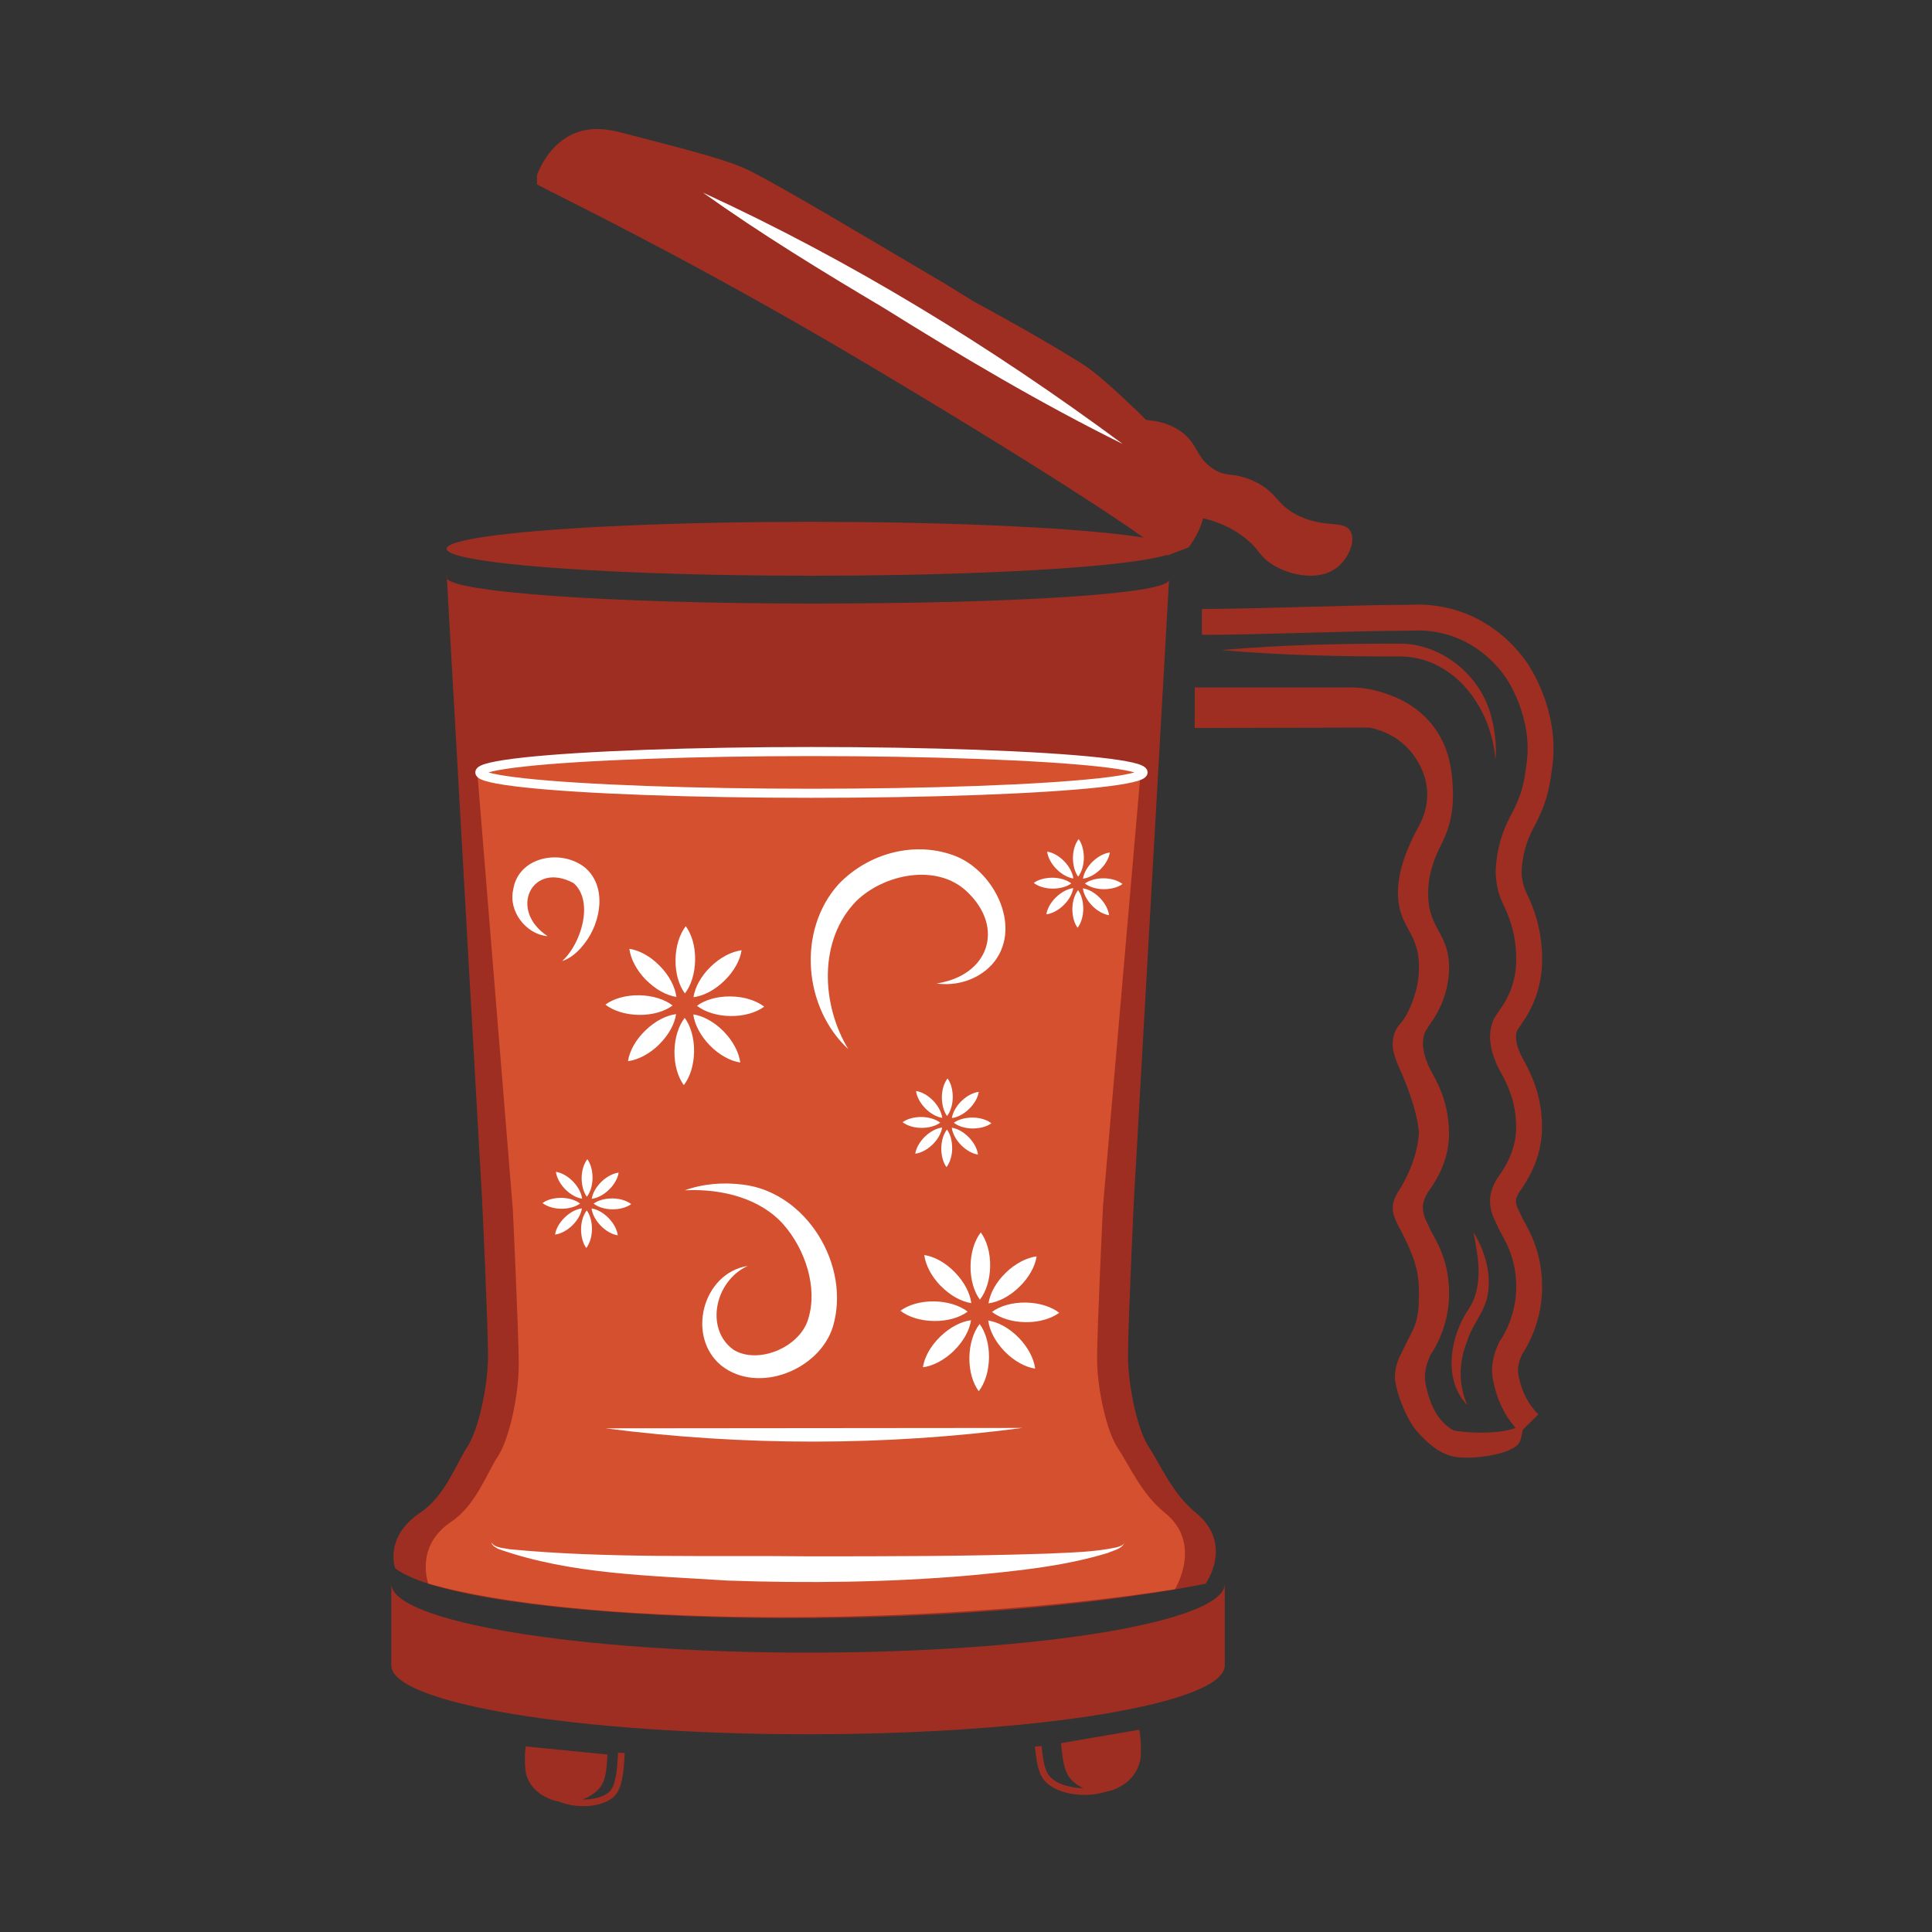 <svg viewBox="0 0 200 200" xmlns="http://www.w3.org/2000/svg" data-name="Layer 1" id="Layer_1">
  <rect x="0" y="0" width="200" height="200" fill="#333333" stroke="none"/>
  <defs>
    <style>
      .cls-1 {
        fill: #d6512d;
        stroke: #fff;
        stroke-width: .94px;
      }

      .cls-1, .cls-2, .cls-3 {
        stroke-miterlimit: 10;
      }

      .cls-4 {
        fill: #9f2e22;
      }

      .cls-5 {
        fill: #d5502f;
      }

      .cls-2 {
        stroke-width: .69px;
      }

      .cls-2, .cls-3 {
        fill: none;
        stroke: #9f2e22;
      }

      .cls-6 {
        fill: #fff;
      }

      .cls-3 {
        stroke-width: 2.68px;
      }
    </style>
  </defs>
  <path d="M124.8,163.95s2.97-4.12-1.03-7.37c-2.4-1.95-3.7-5.06-4.85-6.79s-2.15-6.26-2.15-9.46.61-16.06.61-16.06l3.68-64.96-.04.7c0,1.49-16.16,2.47-37.02,2.47s-37.77-1.21-37.77-2.7v-.47l3.68,64.96s.61,12.87.61,16.06-1,7.72-2.15,9.46-2.28,5.06-4.85,6.79c-3.81,2.56-2.61,5.77-2.61,5.77,7.22,5.56,54.36,7.41,83.88,1.6Z" class="cls-4"></path>
  <path d="M121.62,164.53s2.95-4.74-1.05-7.94c-2.4-1.92-3.7-4.97-4.85-6.67s-2.15-6.14-2.15-9.28.61-15.77.61-15.77l3.9-44.92H49.41l3.68,45.28s.61,12.87.61,16.06-1,7.72-2.15,9.46-2.28,5.06-4.85,6.79c-3.81,2.56-2.36,6.39-2.36,6.39,15.19,4.37,50.72,4.7,77.27.59Z" class="cls-5"></path>
  <ellipse ry="2.79" rx="37.77" cy="56.81" cx="84" class="cls-4"></ellipse>
  <ellipse ry="2.16" rx="34.33" cy="79.96" cx="84" class="cls-1"></ellipse>
  <path d="M40.51,173.12v-9.17c0,3.94,19.31,7.13,43.14,7.13s43.14-3.19,43.14-7.13v.12s0,6.59,0,6.59v2.47s0-.73,0-.73c0,3.94-19.31,7.13-43.14,7.13s-43.14-3.19-43.14-7.13v.73Z" class="cls-4"></path>
  <path d="M109.84,180.45c.19,2.22.44,3.14,1.1,3.82,1.24,1.27,3.13,1.56,4.65.87.28-.13,1.93-.87,2.41-2.77.23-.91.04-2.89-.06-3.31l-8.11,1.39Z" class="cls-4"></path>
  <path d="M107.48,180.78c.2,2.08.46,2.94,1.14,3.56,1.28,1.19,4.8,1.71,7.11.17" class="cls-2"></path>
  <path d="M62.88,181.62c-.08,2.08-.3,2.96-.94,3.62-1.22,1.25-3.16,1.63-4.77,1.08-.3-.1-2.04-.7-2.64-2.44-.29-.83-.19-2.69-.11-3.09l8.45.84Z" class="cls-4"></path>
  <path d="M64.32,181.46c-.08,2.08-.3,3.54-.94,4.21-1.22,1.25-4.43,1.28-6.2.08" class="cls-2"></path>
  <path d="M123.69,71.17h16.6c.72.04,1.72.16,2.86.53.96.31,3.21,1.06,4.97,3.16,2.02,2.41,2.18,5.15,2.26,6.48.05.9.14,2.71-.6,4.75-.47,1.28-1,1.97-1.46,3.43-.19.6-.54,1.73-.47,3.39.13,3.23,2.12,3.81,2.16,7.13.01,1.17-.22,2.19-.39,2.78-.41,1.43-1.07,2.47-1.52,3.11l-.54.82c-.11.25-.25.67-.26,1.2-.01.6.19,1.41.3,1.67l.24.62c.33.89,2.17,3.21,2.16,7.13,0,2.91-1.45,5.02-2.16,6.01l-.16.28c-.19.38-.37.76-.38,1.3-.01.6.17,1.04.28,1.3l.36.76c.33.89,2.08,2.99,2.07,6.92,0,2.91-1.21,5.31-1.92,6.3l-.32.78c-.43,1.41-.28,2.07.07,3.31.55,1.94,1.45,3.05,2.57,3.71.35.2,5.19.67,7.04-.5.4-.25.08,1.22-.12,1.7-.58,1.37-5.42,2-7.16,1.47-1.29-.39-2.34-1.23-3.59-2.66-.16-.18-.97-1.26-1.68-3.27-.24-.68-.5-1.66-.5-2.21,0-.15.01-.77.26-1.54.12-.37.24-.63.32-.78.57-1.17,1.12-2.22,1.22-2.43.67-1.33.68-2.64.69-3.87,0-.7,0-1.87-.44-3.27-.35-1.1-1.11-2.76-1.63-3.65-.05-.09-.21-.36-.36-.76-.16-.41-.3-.79-.28-1.3.02-.6.27-1.07.38-1.3.08-.15.15-.25.16-.28,2.07-3.15,2.16-6.01,2.16-6.01,0,0,.08-2.19-2.16-7.13-.03-.06-.13-.29-.24-.62-.15-.45-.33-.98-.3-1.67,0-.23.03-.69.26-1.2.19-.43.44-.7.54-.82.88-1,1.34-2.53,1.52-3.11.38-1.26.39-2.3.39-2.78,0-3.47-1.97-3.97-2.16-7.13-.15-2.41.82-4.62,1.26-5.62.66-1.51,1.08-1.95,1.43-3.03.56-1.73.53-3.91-1.13-6.16-1.58-2.14-3.89-2.67-4.52-2.79-5.79,0-12.31.04-18.1.04" class="cls-4"></path>
  <path d="M124.42,64.38c5.75,0,15.84-.43,21.59-.43,1.01-.06,2.58-.04,4.37.51,3.88,1.2,5.96,4.01,6.55,4.84.13.18,3.19,4.57,2.43,9.93-.25,1.77-.36,2.99-1.52,5.33-.24.49-1.49,2.37-1.66,5.47-.03.48.03.96.12,1.44.1.54.27,1.05.51,1.54.57,1.19,1.5,3.28,1.49,6.35,0,2.91-1.2,4.9-1.91,5.89l-.54.82c-.11.25-.25.67-.26,1.2-.01.6.19,1.41.3,1.67l.24.62c.33.89,2.17,3.21,2.16,7.13,0,2.91-1.45,5.02-2.16,6.01l-.16.28c-.19.38-.37.76-.38,1.3-.01.6.17,1.04.28,1.3l.36.76c.33.89,2.08,2.99,2.07,6.92,0,2.91-1.21,5.31-1.92,6.3l-.32.78c-.43,1.41-.28,2.07.07,3.31.53,1.88,1.58,3.12,2.16,3.71" class="cls-3"></path>
  <path d="M123.41,48.21c.6.79,1.15,1.79,1.31,3.04.32,2.43-.98,4.48-1.67,5.41l-2.04.78c-.2.08-.42.03-.57-.13-1.59-1.75-15.02-10.33-31.63-20.18-17.95-10.63-31.62-17.14-33.22-18.04v-.99c.44-1.08,1.51-3.25,3.75-4.24,2-.88,3.96-.4,5.16-.09,7.41,1.92,11.12,2.88,13.18,3.94,3.68,1.88,10.87,6.19,20.22,11.71l2.91,1.79c6.26,3.42,8.4,4.72,11.07,6.36,1.37.84,3.11,2.38,5.87,5.01l5.65,5.62Z" class="cls-4"></path>
  <path d="M118.08,43.45c2.33.05,3.65.79,4.42,1.41,1.51,1.23,1.32,2.43,2.94,3.58,1.45,1.03,2.03.38,4.13,1.27,2.76,1.17,2.41,2.57,5,3.75,2.74,1.25,4.58.34,5.24,1.56.56,1.05-.24,2.72-1.25,3.6-1.91,1.66-5.16.97-7.04-.31-1.18-.8-1.13-1.38-2.49-2.5-1.63-1.35-3.39-1.92-4.63-2.19" class="cls-4"></path>
  <path d="M126.51,67.29c6.24-.55,12.51-.67,18.77-.66,4.41.23,8.25,3.62,9.18,7.9.32,1.36.48,2.75.35,4.12-.43-5.38-4.15-10.43-9.53-10.69-6.26.01-12.53-.11-18.77-.66h0Z" class="cls-4"></path>
  <path d="M151.89,145.46c-2.38-2.48-1.86-6.44-.28-9.27.47-.75.83-1.25,1.05-1.95.75-2.16.3-4.42-.13-6.69,1.25,2.04,2.02,4.66,1.34,7.08-.53,1.64-1.53,2.65-2.01,4.26-.85,2.13-.91,4.37.03,6.57h0Z" class="cls-4"></path>
  <path d="M105.85,147.82c-14.3,1.88-28.88,1.88-43.18.04,0,0,43.18-.04,43.18-.04h0Z" class="cls-6"></path>
  <path d="M116.41,159.66c-.21.67-1.15.84-1.73,1.1-4.67,1.42-9.58,1.88-14.41,2.34-8.3.71-16.63.81-24.95.52-7.89-.52-16.18-.61-23.7-3.26-.29-.16-.69-.33-.75-.7.32.59,1.24.57,1.83.71,10.06.98,20.84.62,30.94.74,8.26,0,16.53,0,24.78-.28,2.39-.12,4.82-.14,7.17-.65.31-.1.7-.18.82-.51h0Z" class="cls-6"></path>
  <path d="M116.22,45.96c-8.53-4.22-16.7-9.07-24.76-14.1-6.35-3.77-12.67-7.63-18.69-11.92,15.37,7.07,29.86,15.96,43.45,26.02h0Z" class="cls-6"></path>
  <g>
    <path d="M75.64,103.15c-1.41-.02-2.67.36-3.49.97.81.63,2.06,1.04,3.47,1.06,1.41.02,2.67-.37,3.49-.97-.81-.63-2.06-1.04-3.47-1.06" class="cls-6"></path>
    <path d="M73.57,100.07c-1.01.98-1.63,2.14-1.78,3.16,1.02-.13,2.19-.72,3.2-1.71,1.01-.98,1.63-2.14,1.78-3.15-1.02.13-2.19.72-3.2,1.7" class="cls-6"></path>
    <path d="M69.93,99.35c-.02,1.41.36,2.67.97,3.49.63-.81,1.04-2.06,1.06-3.47.02-1.41-.36-2.67-.97-3.49-.63.81-1.04,2.06-1.06,3.47" class="cls-6"></path>
    <path d="M66.86,101.42c.99,1.01,2.14,1.63,3.16,1.78-.13-1.02-.72-2.19-1.71-3.2-.98-1.01-2.14-1.63-3.16-1.78.13,1.02.72,2.19,1.7,3.2" class="cls-6"></path>
    <path d="M66.14,105.06c1.41.02,2.67-.36,3.49-.97-.81-.63-2.06-1.04-3.47-1.06-1.41-.02-2.67.36-3.49.97.81.63,2.06,1.04,3.47,1.06" class="cls-6"></path>
    <path d="M68.21,108.14c1.01-.98,1.63-2.14,1.78-3.16-1.02.13-2.19.72-3.2,1.71-1.01.98-1.63,2.14-1.78,3.16,1.02-.13,2.19-.72,3.2-1.7" class="cls-6"></path>
    <path d="M71.85,108.86c.02-1.41-.36-2.67-.97-3.49-.63.81-1.04,2.06-1.06,3.47-.02,1.41.36,2.67.97,3.49.63-.81,1.04-2.06,1.06-3.47" class="cls-6"></path>
    <path d="M74.93,106.79c-.99-1.01-2.15-1.63-3.16-1.78.13,1.02.72,2.19,1.7,3.2.99,1.01,2.14,1.63,3.16,1.78-.13-1.02-.72-2.19-1.7-3.2" class="cls-6"></path>
  </g>
  <g>
    <path d="M106.18,134.84c-1.41-.02-2.67.36-3.49.97.81.63,2.06,1.04,3.47,1.06,1.41.02,2.67-.37,3.49-.97-.81-.63-2.06-1.04-3.47-1.06" class="cls-6"></path>
    <path d="M104.11,131.76c-1.01.98-1.63,2.14-1.78,3.16,1.02-.13,2.19-.72,3.2-1.71,1.01-.98,1.63-2.14,1.78-3.15-1.02.13-2.19.72-3.2,1.7" class="cls-6"></path>
    <path d="M100.47,131.05c-.02,1.41.36,2.67.97,3.49.63-.81,1.04-2.06,1.06-3.47.02-1.41-.36-2.67-.97-3.49-.63.81-1.04,2.06-1.06,3.47" class="cls-6"></path>
    <path d="M97.39,133.12c.99,1.01,2.14,1.63,3.16,1.78-.13-1.02-.72-2.19-1.71-3.2-.98-1.01-2.14-1.63-3.16-1.78.13,1.02.72,2.19,1.7,3.2" class="cls-6"></path>
    <path d="M96.68,136.75c1.41.02,2.67-.36,3.49-.97-.81-.63-2.06-1.04-3.47-1.06-1.41-.02-2.67.36-3.49.97.81.63,2.06,1.04,3.47,1.06" class="cls-6"></path>
    <path d="M98.74,139.83c1.01-.98,1.63-2.14,1.78-3.16-1.02.13-2.19.72-3.2,1.71-1.01.98-1.63,2.14-1.78,3.16,1.02-.13,2.19-.72,3.2-1.7" class="cls-6"></path>
    <path d="M102.38,140.55c.02-1.41-.36-2.67-.97-3.49-.63.81-1.04,2.06-1.06,3.47-.02,1.41.36,2.67.97,3.49.63-.81,1.04-2.06,1.06-3.47" class="cls-6"></path>
    <path d="M105.46,138.48c-.99-1.01-2.15-1.63-3.16-1.78.13,1.02.72,2.19,1.7,3.2.99,1.01,2.14,1.63,3.16,1.78-.13-1.02-.72-2.19-1.7-3.2" class="cls-6"></path>
  </g>
  <g>
    <path d="M100.69,115.69c-.79,0-1.49.2-1.95.54.45.35,1.15.58,1.94.59.79,0,1.49-.2,1.95-.54-.45-.35-1.15-.58-1.93-.59" class="cls-6"></path>
    <path d="M99.53,113.98c-.56.55-.91,1.2-.99,1.76.57-.07,1.22-.4,1.79-.95.56-.55.91-1.2.99-1.76-.57.07-1.22.4-1.79.95" class="cls-6"></path>
    <path d="M97.5,113.58c0,.79.2,1.49.54,1.95.35-.45.58-1.15.59-1.94,0-.79-.2-1.49-.54-1.95-.35.45-.58,1.15-.59,1.93" class="cls-6"></path>
    <path d="M95.78,114.73c.55.56,1.2.91,1.76.99-.07-.57-.4-1.22-.95-1.79-.55-.56-1.2-.91-1.76-.99.07.57.4,1.22.95,1.79" class="cls-6"></path>
    <path d="M95.38,116.76c.79,0,1.49-.2,1.95-.54-.45-.35-1.15-.58-1.94-.59-.79,0-1.49.2-1.95.54.45.35,1.15.58,1.94.59" class="cls-6"></path>
    <path d="M96.54,118.48c.56-.55.91-1.2.99-1.76-.57.07-1.22.4-1.79.95-.56.55-.91,1.2-.99,1.76.57-.07,1.22-.4,1.79-.95" class="cls-6"></path>
    <path d="M98.57,118.88c0-.79-.2-1.49-.54-1.95-.35.45-.58,1.15-.59,1.94,0,.79.2,1.49.54,1.95.35-.45.58-1.15.59-1.94" class="cls-6"></path>
    <path d="M100.29,117.73c-.55-.56-1.2-.91-1.76-.99.07.57.4,1.22.95,1.79.55.56,1.2.91,1.76.99-.07-.57-.4-1.22-.95-1.79" class="cls-6"></path>
  </g>
  <g>
    <path d="M114.26,90.92c-.79,0-1.49.2-1.95.54.45.35,1.15.58,1.94.59.79,0,1.49-.2,1.95-.54-.45-.35-1.15-.58-1.93-.59" class="cls-6"></path>
    <path d="M113.1,89.2c-.56.55-.91,1.2-.99,1.76.57-.07,1.22-.4,1.79-.95.56-.55.91-1.2.99-1.76-.57.07-1.22.4-1.79.95" class="cls-6"></path>
    <path d="M111.07,88.8c0,.79.2,1.49.54,1.95.35-.45.58-1.15.59-1.94,0-.79-.2-1.49-.54-1.95-.35.45-.58,1.15-.59,1.93" class="cls-6"></path>
    <path d="M109.35,89.95c.55.56,1.2.91,1.76.99-.07-.57-.4-1.22-.95-1.79-.55-.56-1.2-.91-1.76-.99.07.57.4,1.22.95,1.79" class="cls-6"></path>
    <path d="M108.95,91.99c.79,0,1.49-.2,1.95-.54-.45-.35-1.15-.58-1.94-.59-.79,0-1.49.2-1.95.54.45.35,1.15.58,1.94.59" class="cls-6"></path>
    <path d="M110.11,93.7c.56-.55.91-1.2.99-1.76-.57.07-1.22.4-1.79.95-.56.55-.91,1.2-.99,1.76.57-.07,1.22-.4,1.79-.95" class="cls-6"></path>
    <path d="M112.14,94.1c0-.79-.2-1.49-.54-1.95-.35.45-.58,1.15-.59,1.94,0,.79.2,1.49.54,1.95.35-.45.58-1.15.59-1.94" class="cls-6"></path>
    <path d="M113.86,92.95c-.55-.56-1.2-.91-1.76-.99.07.57.4,1.22.95,1.79.55.56,1.2.91,1.76.99-.07-.57-.4-1.22-.95-1.79" class="cls-6"></path>
  </g>
  <g>
    <path d="M63.4,124.06c-.79,0-1.49.2-1.95.54.45.35,1.15.58,1.94.59.79,0,1.49-.2,1.95-.54-.45-.35-1.15-.58-1.93-.59" class="cls-6"></path>
    <path d="M62.25,122.34c-.56.55-.91,1.2-.99,1.76.57-.07,1.22-.4,1.79-.95.56-.55.91-1.2.99-1.76-.57.07-1.22.4-1.79.95" class="cls-6"></path>
    <path d="M60.21,121.94c0,.79.2,1.49.54,1.95.35-.45.58-1.15.59-1.94,0-.79-.2-1.49-.54-1.95-.35.45-.58,1.15-.59,1.93" class="cls-6"></path>
    <path d="M58.5,123.1c.55.56,1.2.91,1.76.99-.07-.57-.4-1.22-.95-1.79-.55-.56-1.2-.91-1.76-.99.07.57.4,1.22.95,1.79" class="cls-6"></path>
    <path d="M58.1,125.13c.79,0,1.49-.2,1.95-.54-.45-.35-1.15-.58-1.94-.59-.79,0-1.49.2-1.95.54.45.35,1.15.58,1.94.59" class="cls-6"></path>
    <path d="M59.25,126.85c.56-.55.91-1.2.99-1.76-.57.07-1.22.4-1.79.95-.56.55-.91,1.2-.99,1.76.57-.07,1.22-.4,1.79-.95" class="cls-6"></path>
    <path d="M61.28,127.25c0-.79-.2-1.49-.54-1.95-.35.45-.58,1.15-.59,1.94,0,.79.2,1.49.54,1.95.35-.45.58-1.15.59-1.94" class="cls-6"></path>
    <path d="M63,126.09c-.55-.56-1.2-.91-1.76-.99.07.57.4,1.22.95,1.79.55.56,1.2.91,1.76.99-.07-.57-.4-1.22-.95-1.79" class="cls-6"></path>
  </g>
  <path d="M87.85,108.64c-4.65-4.26-5.38-12.29-1.04-17.11,3.1-3.24,7.99-4.57,12.23-2.86,4.04,1.7,6.89,7.59,3.62,11.21-1.53,1.63-3.76,2.21-5.71,1.93,5.41-.82,7.1-5.77,3.16-9.5-3.12-2.98-8.6-1.84-11.48.98-3.92,4.03-3.63,10.71-.79,15.36h0Z" class="cls-6"></path>
  <path d="M77.38,131.06c-3.41,1.57-4.42,6.55-1.44,8.67,2.54,1.56,6.91-.26,7.74-3.24.99-3.22-.34-7.17-2.55-9.7-2.35-2.68-6.3-3.77-10.24-3.57,1.88-.68,3.95-.85,6.01-.59,6.6.79,11.19,8.36,9.33,14.68-1.36,4.48-7.71,7.06-11.54,4.07-3.69-3.01-1.95-9.58,2.7-10.33h0Z" class="cls-6"></path>
  <path d="M56.68,96.91c-2.21-.18-4.08-2.57-3.55-4.83.52-3.38,4.88-4.25,7.39-2.3,2.36,1.96,1.69,5.68.04,7.82-.61.82-1.4,1.58-2.37,1.89,1.95-1.73,3.34-6.17,1.19-8.07-4.29-2.33-6.81,2.75-2.71,5.48h0Z" class="cls-6"></path>
</svg>